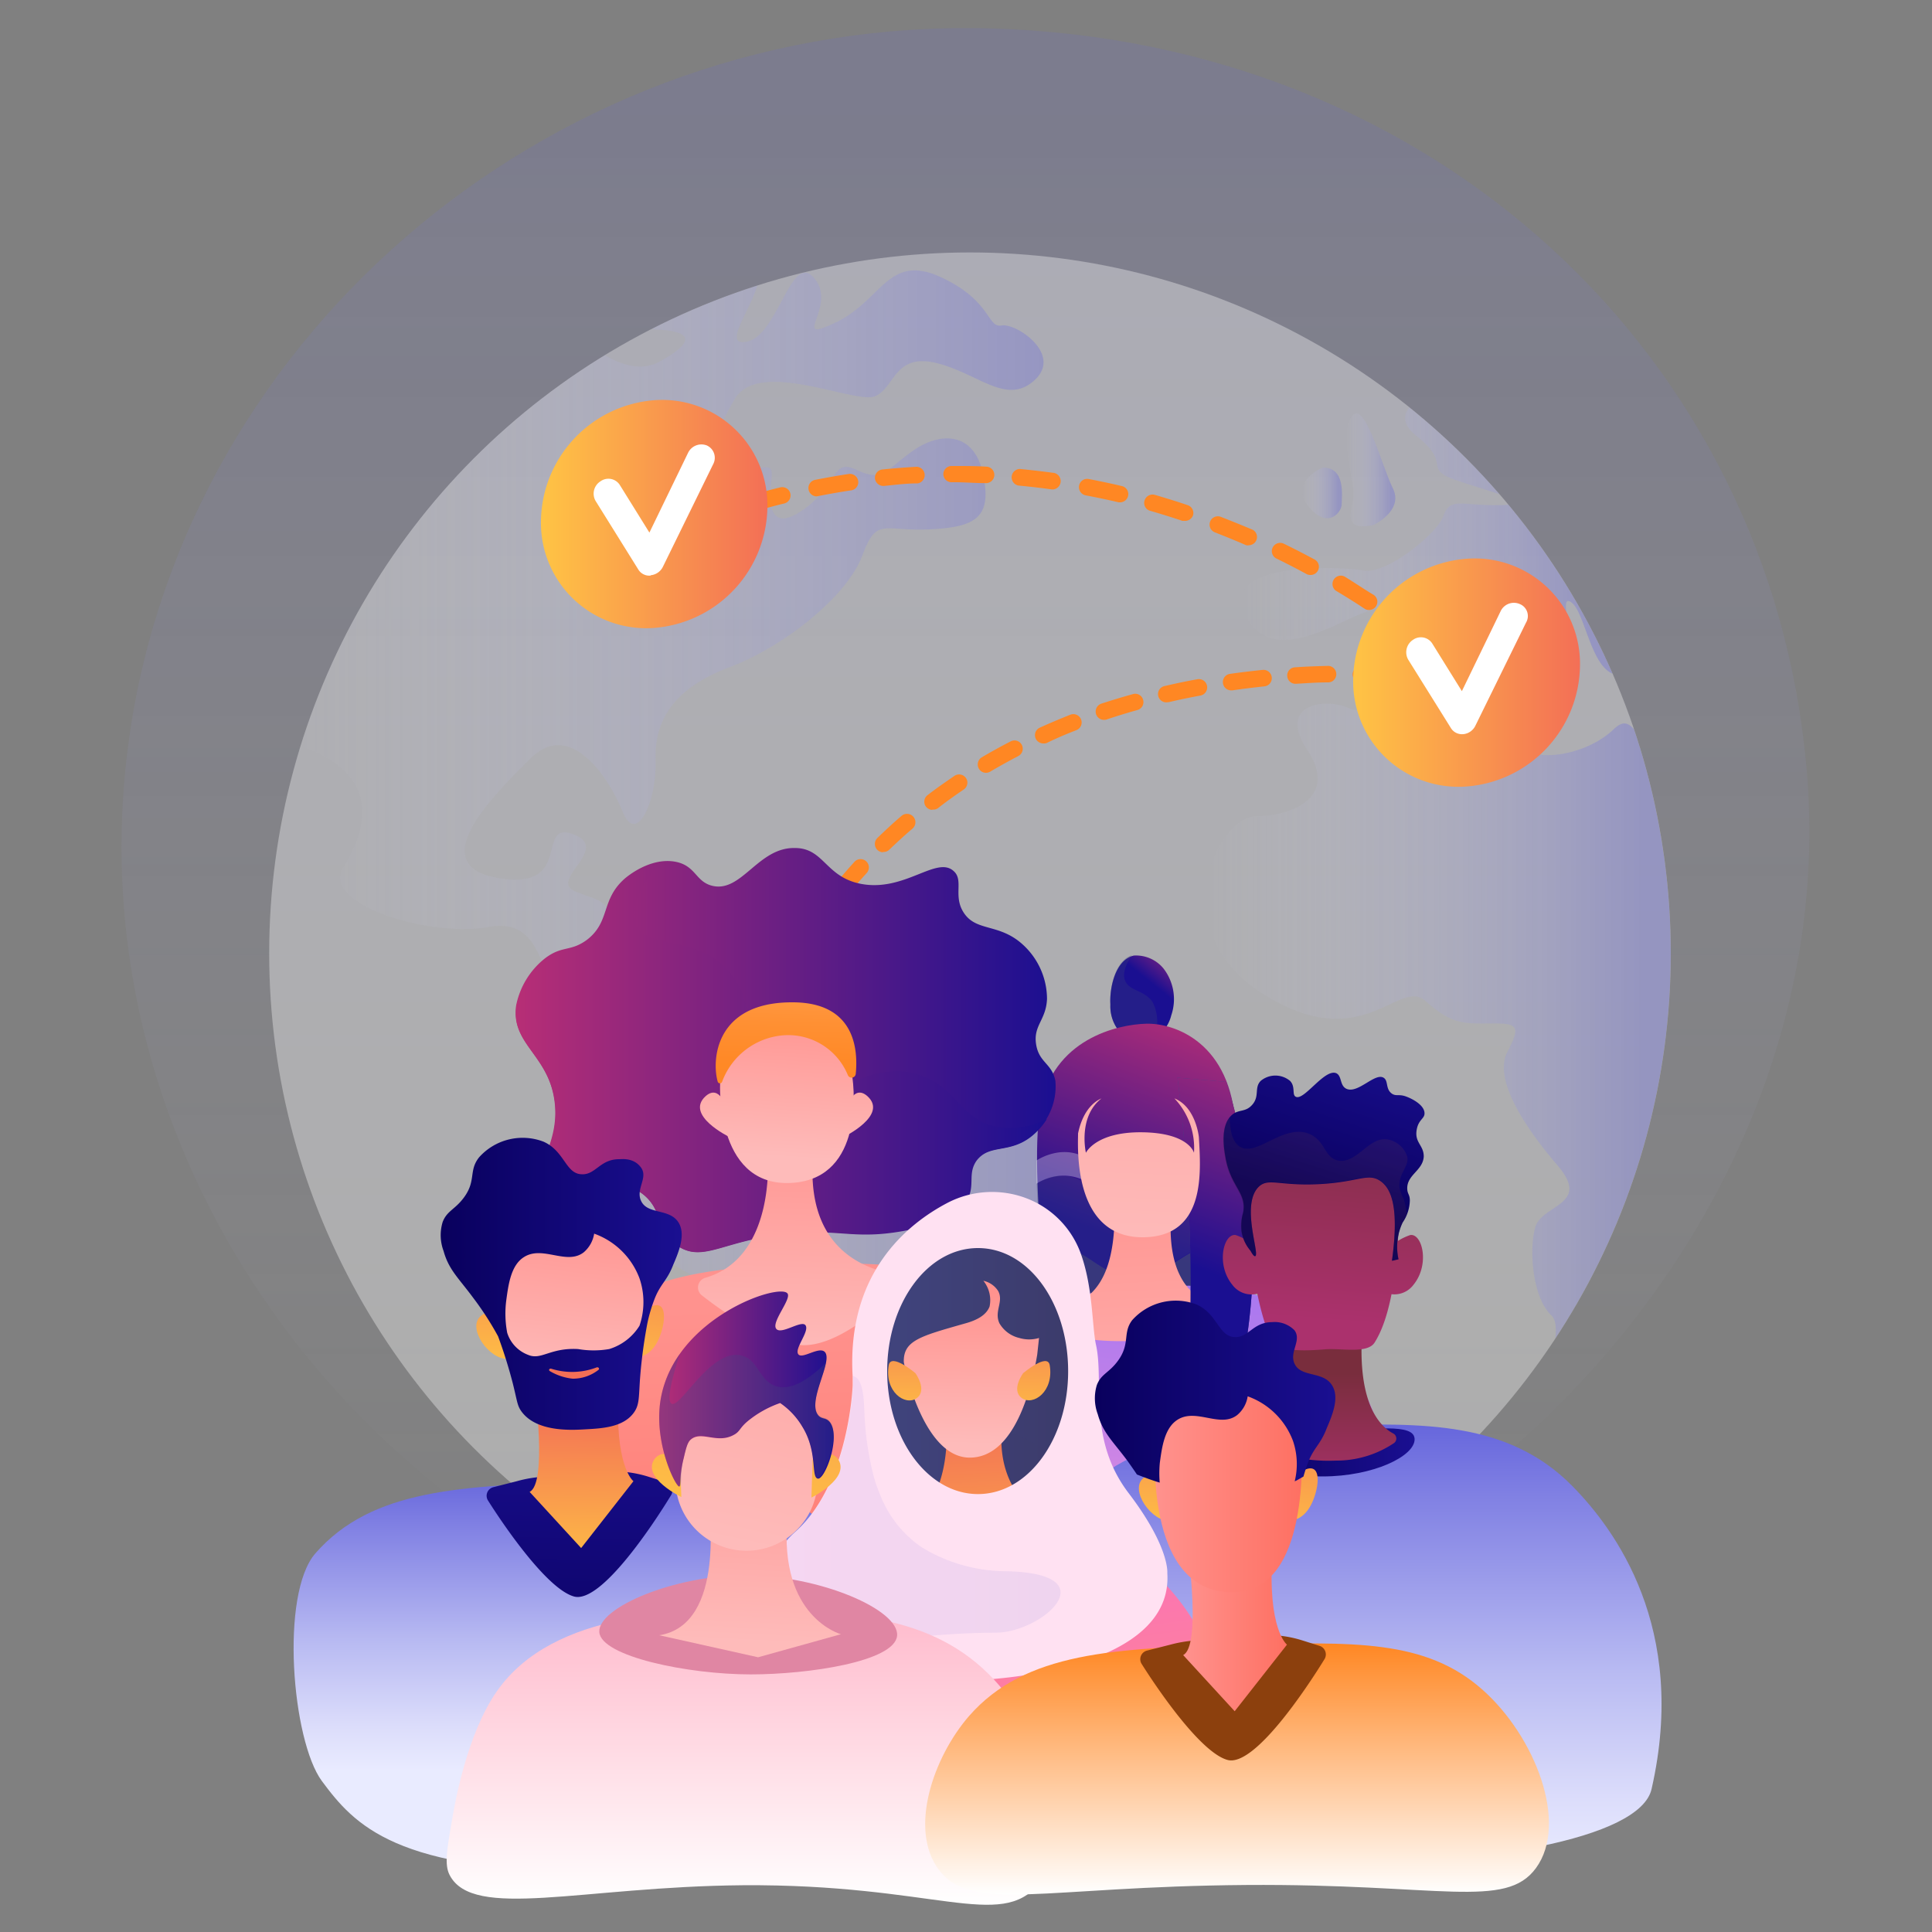<svg xmlns="http://www.w3.org/2000/svg" xmlns:xlink="http://www.w3.org/1999/xlink" viewBox="0 0 150 150"><rect x="0" y="0" width="150" height="150" fill="#808080" stroke="none"/><defs><style>.cls-1,.cls-14,.cls-20{fill:#fff;}.cls-1,.cls-5{opacity:0.35;}.cls-2{isolation:isolate;}.cls-3{opacity:0.15;fill:url(#linear-gradient);}.cls-4{clip-path:url(#clip-path);}.cls-6{fill:url(#linear-gradient-2);}.cls-7{fill:url(#linear-gradient-3);}.cls-8{fill:url(#linear-gradient-4);}.cls-9{fill:url(#linear-gradient-5);}.cls-10{fill:url(#linear-gradient-6);}.cls-11{fill:url(#linear-gradient-7);}.cls-12{fill:#ff8723;}.cls-13{fill:url(#linear-gradient-8);}.cls-15{fill:url(#linear-gradient-9);}.cls-16{fill:url(#linear-gradient-10);}.cls-17,.cls-20,.cls-22,.cls-53{opacity:0.3;}.cls-17,.cls-21,.cls-22,.cls-53,.cls-60{mix-blend-mode:multiply;}.cls-18{fill:url(#linear-gradient-11);}.cls-19{fill:url(#linear-gradient-12);}.cls-20{mix-blend-mode:soft-light;}.cls-21{opacity:0.8;fill:url(#linear-gradient-13);}.cls-22{fill:url(#linear-gradient-14);}.cls-23{fill:url(#linear-gradient-15);}.cls-24{fill:url(#linear-gradient-16);}.cls-25{fill:url(#linear-gradient-17);}.cls-26{fill:url(#linear-gradient-18);}.cls-27{fill:url(#linear-gradient-19);}.cls-28{fill:url(#linear-gradient-20);}.cls-29{fill:url(#linear-gradient-21);}.cls-30{fill:url(#linear-gradient-22);}.cls-31{fill:url(#linear-gradient-23);}.cls-32{fill:url(#linear-gradient-24);}.cls-33{fill:url(#linear-gradient-25);}.cls-34{fill:url(#linear-gradient-26);}.cls-35{fill:url(#linear-gradient-27);}.cls-36{fill:url(#linear-gradient-28);}.cls-37{fill:url(#linear-gradient-29);}.cls-38{fill:url(#linear-gradient-30);}.cls-39{fill:url(#linear-gradient-31);}.cls-40{fill:url(#linear-gradient-32);}.cls-41{fill:url(#linear-gradient-33);}.cls-42{fill:url(#linear-gradient-34);}.cls-43{fill:url(#linear-gradient-35);}.cls-44{fill:url(#linear-gradient-36);}.cls-45{fill:url(#linear-gradient-37);}.cls-46{fill:url(#linear-gradient-38);}.cls-47{fill:url(#linear-gradient-39);}.cls-48{fill:url(#linear-gradient-40);}.cls-49{fill:url(#linear-gradient-41);}.cls-50{fill:url(#linear-gradient-42);}.cls-51{fill:url(#linear-gradient-43);}.cls-52{fill:url(#linear-gradient-44);}.cls-53{fill:url(#linear-gradient-45);}.cls-54{fill:url(#linear-gradient-46);}.cls-55{fill:url(#linear-gradient-47);}.cls-56{fill:url(#linear-gradient-48);}.cls-57{fill:url(#linear-gradient-49);}.cls-58{fill:url(#linear-gradient-50);}.cls-59{fill:#ffe1f2;}.cls-60{opacity:0.1;fill:url(#linear-gradient-51);}.cls-61{fill:url(#linear-gradient-52);}.cls-62{fill:#e086a3;}.cls-63{fill:url(#linear-gradient-53);}.cls-64{fill:url(#linear-gradient-54);}.cls-65{fill:url(#linear-gradient-55);}.cls-66{fill:url(#linear-gradient-56);}.cls-67{fill:url(#linear-gradient-57);}.cls-68{fill:url(#linear-gradient-58);}.cls-69{fill:url(#linear-gradient-59);}.cls-70{fill:url(#linear-gradient-60);}.cls-71{fill:url(#linear-gradient-61);}.cls-72{fill:#8c400d;}.cls-73{fill:url(#linear-gradient-62);}.cls-74{fill:url(#linear-gradient-63);}.cls-75{fill:url(#linear-gradient-64);}</style><linearGradient id="linear-gradient" x1="75" y1="125.26" x2="75" y2="-3.48" gradientUnits="userSpaceOnUse"><stop offset="0" stop-color="#e9ebff" stop-opacity="0"/><stop offset="0.92" stop-color="#6666dc"/></linearGradient><clipPath id="clip-path"><circle class="cls-1" cx="75.31" cy="74.01" r="54.41"/></clipPath><linearGradient id="linear-gradient-2" x1="70.74" y1="128.97" x2="70.75" y2="128.97" xlink:href="#linear-gradient"/><linearGradient id="linear-gradient-3" x1="22.63" y1="74.98" x2="88.49" y2="74.98" xlink:href="#linear-gradient"/><linearGradient id="linear-gradient-4" x1="96.35" y1="42.23" x2="126.02" y2="42.23" xlink:href="#linear-gradient"/><linearGradient id="linear-gradient-5" x1="93.58" y1="79.02" x2="130.42" y2="79.02" xlink:href="#linear-gradient"/><linearGradient id="linear-gradient-6" x1="104.52" y1="36.48" x2="108.33" y2="36.48" xlink:href="#linear-gradient"/><linearGradient id="linear-gradient-7" x1="101.1" y1="38.26" x2="104.17" y2="38.26" xlink:href="#linear-gradient"/><linearGradient id="linear-gradient-8" x1="105.06" y1="52.22" x2="122.67" y2="52.22" gradientUnits="userSpaceOnUse"><stop offset="0" stop-color="#ffc444"/><stop offset="1" stop-color="#f36f56"/></linearGradient><linearGradient id="linear-gradient-9" x1="41.98" y1="39.91" x2="59.58" y2="39.91" xlink:href="#linear-gradient-8"/><linearGradient id="linear-gradient-10" x1="91.87" y1="73.41" x2="89.48" y2="76.4" gradientUnits="userSpaceOnUse"><stop offset="0" stop-color="#b72e76"/><stop offset="1" stop-color="#1a0f91"/></linearGradient><linearGradient id="linear-gradient-11" x1="91.79" y1="73.35" x2="89.41" y2="76.34" gradientUnits="userSpaceOnUse"><stop offset="0" stop-color="#444b8c"/><stop offset="1" stop-color="#3e4177"/></linearGradient><linearGradient id="linear-gradient-12" x1="93.61" y1="78.66" x2="86.99" y2="96.23" xlink:href="#linear-gradient-10"/><linearGradient id="linear-gradient-13" x1="95.61" y1="79.41" x2="88.98" y2="96.98" xlink:href="#linear-gradient-11"/><linearGradient id="linear-gradient-14" x1="93.51" y1="78.89" x2="86.96" y2="96.26" xlink:href="#linear-gradient-11"/><linearGradient id="linear-gradient-15" x1="88.17" y1="122.53" x2="90.84" y2="92" gradientUnits="userSpaceOnUse"><stop offset="0" stop-color="#e38ddd"/><stop offset="0.71" stop-color="#ac79ef"/><stop offset="1" stop-color="#9571f6"/></linearGradient><linearGradient id="linear-gradient-16" x1="89.17" y1="117.12" x2="87.96" y2="90.95" gradientUnits="userSpaceOnUse"><stop offset="0" stop-color="#febbba"/><stop offset="1" stop-color="#ff928e"/></linearGradient><linearGradient id="linear-gradient-17" x1="99.51" y1="80.88" x2="92.89" y2="98.45" xlink:href="#linear-gradient-11"/><linearGradient id="linear-gradient-18" x1="99.51" y1="80.88" x2="92.89" y2="98.45" xlink:href="#linear-gradient-10"/><linearGradient id="linear-gradient-19" x1="88.09" y1="97.33" x2="89.69" y2="58.17" xlink:href="#linear-gradient-16"/><linearGradient id="linear-gradient-20" x1="40.06" y1="81.56" x2="82" y2="81.56" xlink:href="#linear-gradient-10"/><linearGradient id="linear-gradient-21" x1="40.06" y1="82.08" x2="81.25" y2="82.08" xlink:href="#linear-gradient-10"/><linearGradient id="linear-gradient-22" x1="61.19" y1="101.37" x2="62.3" y2="137" gradientUnits="userSpaceOnUse"><stop offset="0" stop-color="#ff928e"/><stop offset="1" stop-color="#fe7062"/></linearGradient><linearGradient id="linear-gradient-23" x1="61.88" y1="105.31" x2="62.48" y2="86.95" xlink:href="#linear-gradient-16"/><linearGradient id="linear-gradient-24" x1="60.77" y1="89.86" x2="61.56" y2="77.81" xlink:href="#linear-gradient-16"/><linearGradient id="linear-gradient-25" x1="66.44" y1="90.23" x2="67.23" y2="78.18" xlink:href="#linear-gradient-16"/><linearGradient id="linear-gradient-26" x1="55.32" y1="89.51" x2="56.11" y2="77.45" xlink:href="#linear-gradient-16"/><linearGradient id="linear-gradient-27" x1="60.96" y1="85.41" x2="61.51" y2="63.24" gradientUnits="userSpaceOnUse"><stop offset="0" stop-color="#ff8723"/><stop offset="0.14" stop-color="#ff8927"/><stop offset="0.27" stop-color="#ff9033"/><stop offset="0.41" stop-color="#ff9b47"/><stop offset="0.54" stop-color="#ffaa63"/><stop offset="0.68" stop-color="#ffbe87"/><stop offset="0.81" stop-color="#ffd6b4"/><stop offset="0.94" stop-color="#fff2e7"/><stop offset="1" stop-color="#fff"/></linearGradient><linearGradient id="linear-gradient-28" x1="104.15" y1="144.84" x2="104.15" y2="110.55" gradientUnits="userSpaceOnUse"><stop offset="0" stop-color="#e9ebff"/><stop offset="0.15" stop-color="#dcddfb"/><stop offset="0.44" stop-color="#b8baf2"/><stop offset="0.84" stop-color="#8080e3"/><stop offset="1" stop-color="#6666dc"/></linearGradient><linearGradient id="linear-gradient-29" x1="95.54" y1="112.76" x2="109.83" y2="112.76" gradientUnits="userSpaceOnUse"><stop offset="0" stop-color="#09005d"/><stop offset="1" stop-color="#1a0f91"/></linearGradient><linearGradient id="linear-gradient-30" x1="102.82" y1="116.34" x2="102.76" y2="106.65" gradientUnits="userSpaceOnUse"><stop offset="0" stop-color="#ab316d"/><stop offset="1" stop-color="#792d3d"/></linearGradient><linearGradient id="linear-gradient-31" x1="102.02" y1="102.47" x2="103.59" y2="83.51" xlink:href="#linear-gradient-30"/><linearGradient id="linear-gradient-32" x1="96.41" y1="102" x2="97.98" y2="83.04" xlink:href="#linear-gradient-30"/><linearGradient id="linear-gradient-33" x1="108.4" y1="103" x2="109.97" y2="84.04" xlink:href="#linear-gradient-30"/><linearGradient id="linear-gradient-34" x1="101.6" y1="93.33" x2="105.78" y2="80.36" xlink:href="#linear-gradient-29"/><linearGradient id="linear-gradient-35" x1="101.6" y1="93.33" x2="105.78" y2="80.36" gradientUnits="userSpaceOnUse"><stop offset="0" stop-color="#311944"/><stop offset="1" stop-color="#6b3976"/></linearGradient><linearGradient id="linear-gradient-36" x1="46.16" y1="162.18" x2="46.16" y2="114.6" gradientUnits="userSpaceOnUse"><stop offset="0.52" stop-color="#e9ebff"/><stop offset="0.59" stop-color="#dcddfb"/><stop offset="0.73" stop-color="#b8baf2"/><stop offset="0.92" stop-color="#8080e3"/><stop offset="1" stop-color="#6666dc"/></linearGradient><linearGradient id="linear-gradient-37" x1="44.66" y1="133.48" x2="45.12" y2="108.68" xlink:href="#linear-gradient-29"/><linearGradient id="linear-gradient-38" x1="45.05" y1="122.76" x2="45.23" y2="108.97" xlink:href="#linear-gradient-8"/><linearGradient id="linear-gradient-39" x1="43.79" y1="107.31" x2="45.28" y2="93.66" xlink:href="#linear-gradient-16"/><linearGradient id="linear-gradient-40" x1="130.42" y1="246.36" x2="131.92" y2="232.71" gradientTransform="translate(-119.28 -123.1) rotate(-6.51)" xlink:href="#linear-gradient-8"/><linearGradient id="linear-gradient-41" x1="50.03" y1="108.01" x2="51.52" y2="94.36" xlink:href="#linear-gradient-8"/><linearGradient id="linear-gradient-42" x1="34.22" y1="99.7" x2="52.92" y2="99.7" xlink:href="#linear-gradient-29"/><linearGradient id="linear-gradient-43" x1="45.94" y1="94.42" x2="44.73" y2="104.88" xlink:href="#linear-gradient-8"/><linearGradient id="linear-gradient-44" x1="67.91" y1="106.34" x2="83.13" y2="106.34" gradientUnits="userSpaceOnUse"><stop offset="0" stop-color="#40447e"/><stop offset="1" stop-color="#3c3b6b"/></linearGradient><linearGradient id="linear-gradient-45" x1="68.57" y1="111.89" x2="81.44" y2="111.89" xlink:href="#linear-gradient-44"/><linearGradient id="linear-gradient-46" x1="77.55" y1="145.44" x2="74.05" y2="120.04" gradientUnits="userSpaceOnUse"><stop offset="0" stop-color="#ff9085"/><stop offset="1" stop-color="#fb6fbb"/></linearGradient><linearGradient id="linear-gradient-47" x1="76.13" y1="127.54" x2="75.32" y2="110.02" xlink:href="#linear-gradient-8"/><linearGradient id="linear-gradient-48" x1="75.23" y1="112.13" x2="75.54" y2="100.27" xlink:href="#linear-gradient-16"/><linearGradient id="linear-gradient-49" x1="70.15" y1="110.89" x2="70.43" y2="100.07" xlink:href="#linear-gradient-8"/><linearGradient id="linear-gradient-50" x1="80.16" y1="111.16" x2="80.44" y2="100.33" xlink:href="#linear-gradient-8"/><linearGradient id="linear-gradient-51" x1="59.87" y1="118.28" x2="82.33" y2="118.28" gradientUnits="userSpaceOnUse"><stop offset="0" stop-color="#aa80f9"/><stop offset="1" stop-color="#6165d7"/></linearGradient><linearGradient id="linear-gradient-52" x1="58.34" y1="125.07" x2="58.34" y2="147.82" gradientUnits="userSpaceOnUse"><stop offset="0" stop-color="#ffbacc"/><stop offset="1" stop-color="#fff"/></linearGradient><linearGradient id="linear-gradient-53" x1="58.2" y1="127.5" x2="59.13" y2="109.15" xlink:href="#linear-gradient-16"/><linearGradient id="linear-gradient-54" x1="56.8" y1="119.74" x2="64.12" y2="85.07" xlink:href="#linear-gradient-16"/><linearGradient id="linear-gradient-55" x1="62.63" y1="120.97" x2="69.94" y2="86.3" xlink:href="#linear-gradient-8"/><linearGradient id="linear-gradient-56" x1="51.05" y1="118.52" x2="58.36" y2="83.85" xlink:href="#linear-gradient-8"/><linearGradient id="linear-gradient-57" x1="51.18" y1="107.84" x2="64.73" y2="107.84" xlink:href="#linear-gradient-10"/><linearGradient id="linear-gradient-58" x1="51.18" y1="110.27" x2="64.73" y2="110.27" xlink:href="#linear-gradient-11"/><linearGradient id="linear-gradient-59" x1="180.1" y1="264.69" x2="181.6" y2="251.04" gradientTransform="translate(-119.28 -123.1) rotate(-6.51)" xlink:href="#linear-gradient-8"/><linearGradient id="linear-gradient-60" x1="100.77" y1="120.68" x2="102.27" y2="107.03" xlink:href="#linear-gradient-8"/><linearGradient id="linear-gradient-61" x1="96.05" y1="127.6" x2="96.05" y2="147.09" gradientUnits="userSpaceOnUse"><stop offset="0" stop-color="#ff8723"/><stop offset="1" stop-color="#fff"/></linearGradient><linearGradient id="linear-gradient-62" x1="91.86" y1="126.69" x2="99.92" y2="126.69" xlink:href="#linear-gradient-22"/><linearGradient id="linear-gradient-63" x1="89.65" y1="115.58" x2="101.1" y2="115.58" xlink:href="#linear-gradient-22"/><linearGradient id="linear-gradient-64" x1="84.96" y1="108.07" x2="103.67" y2="108.07" xlink:href="#linear-gradient-29"/></defs><g class="cls-2"><g id="Layer_1" data-name="Layer 1"><path class="cls-3" d="M77,2.21c-33.55-1-62.61,23.35-67,55.29-4.8,34.92,21.62,66.34,54.13,71.37,40.43,6.26,79.65-29.95,76.13-69.24C137.43,27.6,111.36,3.22,77,2.21Z"/><circle class="cls-1" cx="75.31" cy="74.01" r="54.41"/><g class="cls-4"><g class="cls-5"><polygon class="cls-6" points="70.74 128.97 70.74 128.97 70.75 128.97 70.74 128.97 70.74 128.97"/><path class="cls-7" d="M87.31,92.63c-1.18,1.67-4.84,3.81-2.35,8s-.18,5-1.87,4.59-7-.61-6.11,1.79,2.4,3.31.46,4.24-2.75,3.34-4.74,6.66-6.64.45-5.26,3.79,2.46,3,2.33,5.34a2.91,2.91,0,0,0,1,1.92c-.74-.06-1.48-.13-2.21-.22l-.78-.1-.68-.1-.59-.09-.08,0c-.47-.08-.72-.17-1.34-.26h0c-.42-.39-.16-.82-.09-1.28.61-4.3-5.31-7.25-6.31-10.26s0-4.79-.23-7.28.58-5.78-.85-7.87-7.19-2.78-8.29-7S50.75,84,51.75,82.94s-4.77-6-7.51-6.1-1.65-5.71-6.3-4.87-13-1.78-11.31-4.58c1.43-2.31,3.82-7.39-4-9.66.25-.81.56-1.6.77-2.4h0c.62-1.32,1-2.61,1.61-3.88.23-.51.48-1,.72-1.52a56.17,56.17,0,0,1,4.68-7.84l.49-.67c.65-.88,1.33-1.75,2-2.6q1.59-1.91,3.33-3.66a55.87,55.87,0,0,1,10.1-8c1.55,1.09,3.32,1.76,4.85.93C55,26,52.5,25.66,51,25.59a2,2,0,0,1-1.1-.42,54.57,54.57,0,0,1,9.07-3.74c-.23,2.11-3.11,5.51-1,5.1,2.46-.47,3.46-7.12,5.27-4.91s-2,5.13,1.6,3.44,4.1-5.39,8.12-3.58,3.67,4,4.8,3.79,4.76,2.23,2.57,4.24S76,29,72.71,28.19s-3.24,1.95-4.78,2.58-9.07-3-10.91.25-2.66,5.52.11,5.44,2.94-.79,2.72,1.25.29,3.58,2.79,1.66,1.94-3.8,3.89-2.88,2.19.08,4.26-1.43,4.81-1.66,5.53,1.72-.51,4.15-4.16,4.32-4.07-1-5.23,2.08-6,7-10.24,8.6-5.89,4-5.79,7.24-1.5,6.65-2.56,4-4.06-7.18-7.11-4.17-8.39,8.35-2.51,9.33,2.81-4.51,5.78-3.41-1.88,3.53.11,4.41,2.81.47,2.8,3.17.65,5.33,3.06,4.18,5.5-6.44,9-3.3S62.7,75.94,64.53,75s3,1.83,3.74,3.08,3.68,0,6.06,3.69,3.32,4.37,6,3,3.82-.34,4.53,1.54,2.38,0,3.18,2.52S88.49,91,87.31,92.63Z"/><path class="cls-8" d="M96.61,47.65c-1.93-4.13,7.61-3.67,9.29-3.35s5.67-2.82,6.18-4.27,1.37-.76,4.38-.81.35-.71-3-1.8-.48-1.2-3.53-3.61c-1.31-1.06-.9-2,0-2.62A55.23,55.23,0,0,1,126,52.45a1,1,0,0,0-.29-.05c-2.11,0-2.57-4.68-3.66-5.59s0,2.57.29,4-.58.23-1.63,1.54-3,1.34-3.14-.63-1.56-3.89-4.36-4.79-5.24-.16-7.53.72S98.55,51.74,96.61,47.65Z"/><path class="cls-9" d="M120.54,105.54c.19-1.41.5-2.88-.09-3.41-1.44-1.34-1.76-5-1.26-6.82s4.38-1.74,1.75-4.81-5-6.73-3.91-8.82.77-2.23-1.3-2.22-3,.1-5.06-1.75-4.93,4.42-12.72-.62-3.36-13.7-.44-13.72,6.38-1.53,4-5.12,1.35-4.1,3.18-3.28,5.1-1.37,8.42-2.35,3.18,4.45,5,5.53,5.34.23,7.15-1.51c1.3-1.24,1.58.21,2.85,1.58a55.14,55.14,0,0,1-7.56,47.32Z"/><path class="cls-10" d="M106.59,40.78s2.43-1.1,1.55-2.87-2.25-7.18-3.26-5.48.48,5,.15,6.48S104.69,41.11,106.59,40.78Z"/><path class="cls-11" d="M104.17,39.12c0-.57.32-2.88-1.5-2.81,0,0-2.63,1.1-1.09,3S104.21,39.69,104.17,39.12Z"/></g></g><path class="cls-12" d="M109.46,49.68a.61.61,0,0,1-.42-.16s-.34-.29-1-.77a.64.64,0,0,1-.13-.9.65.65,0,0,1,.9-.13c.67.51,1,.81,1,.82a.65.65,0,0,1-.41,1.14Z"/><path class="cls-12" d="M106.28,47.36a.58.58,0,0,1-.35-.11c-.71-.47-1.46-.94-2.22-1.39a.65.65,0,0,1,.66-1.11c.78.47,1.54,1,2.27,1.43a.64.64,0,0,1-.36,1.18Zm-4.54-2.72a.63.63,0,0,1-.3-.07c-.77-.42-1.55-.82-2.33-1.2a.64.64,0,0,1-.3-.86.65.65,0,0,1,.86-.3c.8.39,1.6.8,2.38,1.22a.64.64,0,0,1-.31,1.21ZM97,42.33a.56.56,0,0,1-.25,0c-.8-.35-1.62-.68-2.43-1a.64.64,0,1,1,.47-1.2c.82.32,1.66.66,2.47,1A.64.64,0,0,1,97,42.33ZM92,40.44l-.2,0c-.83-.28-1.67-.54-2.5-.78a.63.63,0,0,1-.44-.79.65.65,0,0,1,.8-.45c.85.25,1.7.51,2.55.8a.64.64,0,0,1,.41.81A.65.65,0,0,1,92,40.44ZM58.21,39.8A.64.64,0,0,1,58,38.54c.85-.25,1.72-.49,2.58-.7a.64.64,0,1,1,.31,1.25c-.84.2-1.69.44-2.52.68A.63.63,0,0,1,58.21,39.8ZM87,39l-.15,0c-.85-.2-1.71-.38-2.56-.54a.65.65,0,0,1-.51-.76.64.64,0,0,1,.75-.51c.87.17,1.75.35,2.62.56A.64.64,0,0,1,87,39Zm-23.62-.46a.65.65,0,0,1-.12-1.28c.87-.17,1.76-.33,2.63-.46a.65.65,0,0,1,.74.54.64.64,0,0,1-.54.73c-.86.13-1.73.28-2.58.45ZM81.76,38h-.09c-.86-.12-1.73-.22-2.59-.3a.65.65,0,0,1,.12-1.29c.88.09,1.77.19,2.65.31A.65.65,0,0,1,81.76,38Zm-13.19-.27a.66.66,0,0,1-.64-.58.65.65,0,0,1,.58-.7c.88-.09,1.78-.16,2.67-.21a.65.65,0,0,1,.07,1.29c-.87,0-1.75.11-2.61.2Zm7.93-.22h0c-.8,0-1.6-.07-2.4-.07h-.22a.63.63,0,0,1-.64-.63.64.64,0,0,1,.64-.63h.22c.82,0,1.64,0,2.46.05a.64.64,0,0,1,0,1.28Z"/><path class="cls-12" d="M54.48,41.05a.65.65,0,0,1-.22-1.25l1.23-.44a.64.64,0,0,1,.82.4.66.66,0,0,1-.4.82c-.4.13-.8.28-1.2.43A.93.93,0,0,1,54.48,41.05Z"/><path class="cls-12" d="M112,53.43h-.1s-.45-.07-1.24-.16a.64.64,0,0,1-.58-.7.66.66,0,0,1,.71-.58c.83.09,1.29.17,1.31.17a.64.64,0,0,1-.1,1.28Z"/><path class="cls-12" d="M59.7,78.37a.72.72,0,0,1-.29-.06.65.65,0,0,1-.29-.87c.38-.76.78-1.52,1.2-2.26a.63.63,0,0,1,.87-.24.64.64,0,0,1,.25.87c-.4.72-.8,1.46-1.17,2.21A.64.64,0,0,1,59.7,78.37ZM62.17,74a.59.59,0,0,1-.34-.1.65.65,0,0,1-.2-.89c.46-.72.94-1.43,1.43-2.12a.65.65,0,0,1,.9-.15.64.64,0,0,1,.15.9c-.48.67-1,1.36-1.39,2.06A.64.64,0,0,1,62.17,74Zm3-4.1a.64.64,0,0,1-.41-.14.65.65,0,0,1-.09-.91c.54-.66,1.1-1.31,1.67-1.94a.64.64,0,0,1,.95.87c-.55.61-1.1,1.24-1.62,1.88A.63.63,0,0,1,65.12,69.87Zm3.41-3.73a.66.66,0,0,1-.47-.19.65.65,0,0,1,0-.91c.61-.59,1.24-1.18,1.89-1.73a.65.65,0,1,1,.84,1c-.63.53-1.24,1.1-1.84,1.67A.62.62,0,0,1,68.53,66.14Zm3.83-3.29a.67.67,0,0,1-.52-.25.64.64,0,0,1,.13-.9c.67-.52,1.37-1,2.08-1.49a.65.65,0,0,1,.9.17.64.64,0,0,1-.18.89c-.69.47-1.37.95-2,1.45A.65.65,0,0,1,72.36,62.85ZM76.55,60a.63.63,0,0,1-.55-.32.65.65,0,0,1,.22-.88c.73-.43,1.49-.85,2.25-1.24a.64.64,0,1,1,.59,1.14c-.74.39-1.47.79-2.18,1.21A.66.66,0,0,1,76.55,60ZM81,57.72a.65.65,0,0,1-.59-.38.64.64,0,0,1,.33-.85c.77-.35,1.56-.68,2.36-1a.64.64,0,0,1,.47,1.2c-.78.3-1.56.63-2.31,1A.58.58,0,0,1,81,57.72Zm4.71-1.83a.64.64,0,0,1-.61-.44.65.65,0,0,1,.41-.82c.8-.26,1.62-.51,2.45-.74a.63.63,0,0,1,.79.44.64.64,0,0,1-.45.8c-.8.22-1.6.47-2.38.73A.76.76,0,0,1,85.75,55.89Zm4.87-1.36a.64.64,0,0,1-.14-1.27c.82-.19,1.66-.37,2.5-.52A.64.64,0,1,1,93.22,54c-.82.15-1.65.32-2.45.51Zm5-.93a.64.64,0,0,1-.63-.55.64.64,0,0,1,.54-.73c.84-.12,1.69-.22,2.54-.31a.65.65,0,0,1,.71.58.64.64,0,0,1-.58.7c-.83.09-1.67.19-2.48.31Zm5-.51a.64.64,0,0,1-.64-.6.63.63,0,0,1,.6-.68c.85-.06,1.7-.09,2.55-.11a.64.64,0,0,1,.66.63.63.63,0,0,1-.63.65c-.83,0-1.67.06-2.5.11Zm7.58,0h0c-.82,0-1.66-.07-2.5-.09a.64.64,0,0,1-.64-.65.65.65,0,0,1,.66-.63c.86,0,1.72,0,2.55.09a.64.64,0,0,1,.61.68A.65.65,0,0,1,108.21,53.07Z"/><path class="cls-12" d="M58.13,81.86a.49.49,0,0,1-.24,0,.65.65,0,0,1-.36-.84q.24-.6.51-1.2a.64.64,0,0,1,1.18.52c-.17.38-.34.78-.5,1.17A.64.64,0,0,1,58.13,81.86Z"/><path class="cls-13" d="M122.67,51.66a9.53,9.53,0,0,1-8.78,9.4,8.17,8.17,0,0,1-8.83-8.28,9.53,9.53,0,0,1,8.83-9.4A8.17,8.17,0,0,1,122.67,51.66Z"/><path class="cls-14" d="M113.58,57a1,1,0,0,1-.93-.47l-3.32-5.32a1.15,1.15,0,0,1,.37-1.53,1.05,1.05,0,0,1,1.5.28l2.3,3.7,3-6.19A1.14,1.14,0,0,1,118,46.9a1,1,0,0,1,.48,1.44l-3.93,8a1.17,1.17,0,0,1-.93.66Z"/><path class="cls-15" d="M59.58,39.35a9.53,9.53,0,0,1-8.77,9.4A8.17,8.17,0,0,1,42,40.47a9.53,9.53,0,0,1,8.83-9.4A8.17,8.17,0,0,1,59.58,39.35Z"/><path class="cls-14" d="M50.5,44.69a1,1,0,0,1-.94-.47l-3.32-5.33a1.13,1.13,0,0,1,.38-1.52,1.05,1.05,0,0,1,1.5.28l2.3,3.7,3-6.19a1.15,1.15,0,0,1,1.47-.57A1.05,1.05,0,0,1,55.39,36l-3.92,8a1.18,1.18,0,0,1-.94.66Z"/><path class="cls-16" d="M87.42,80.58A3.07,3.07,0,0,1,86.21,78c-.08-1.33.4-3.49,1.82-3.81a2.75,2.75,0,0,1,2.3,1,3.88,3.88,0,0,1,.61,3.63,2.9,2.9,0,0,1-1.46,1.88A2.49,2.49,0,0,1,87.42,80.58Z"/><g class="cls-17"><path class="cls-18" d="M89.48,77.79c-.64-.93-1.78-.83-2.12-1.63-.17-.4-.13-1,.51-2-1.29.44-1.73,2.49-1.66,3.77a3.07,3.07,0,0,0,1.21,2.61,2.49,2.49,0,0,0,2.06.06l.13-.06A3.32,3.32,0,0,0,89.48,77.79Z"/></g><path class="cls-19" d="M82,107.35s-2.19-15.69-1.25-21.2,6.06-6.62,8.26-6.67,6.59,1.48,6.92,8-3,20.25-3,20.25Z"/><path class="cls-20" d="M88.32,93.43c3.43.32,4.72-2.73,7.87-2.42a4.75,4.75,0,0,1,1,.21c.05-.62.09-1.22.11-1.79a4.84,4.84,0,0,0-1.13-.25c-3.15-.3-4.44,2.74-7.87,2.42-2.79-.26-3.69-2.45-6.15-2.12a4.4,4.4,0,0,0-1.68.62c0,.57,0,1.18,0,1.8a4.23,4.23,0,0,1,1.64-.59C84.63,91,85.53,93.17,88.32,93.43Z"/><path class="cls-21" d="M87.66,99.12C85.1,98.86,84.28,96.67,82,97a3.46,3.46,0,0,0-1.16.39c.44,5.2,1.1,10,1.1,10l10.93.38s1.31-5.38,2.2-11a1.81,1.81,0,0,0-.23,0C92,96.39,90.81,99.44,87.66,99.12Z"/><path class="cls-22" d="M94.87,91c-2.89-.31-4.06,2.74-7.21,2.42C85.1,93.17,84.28,91,82,91.31a3.76,3.76,0,0,0-1.51.59c.06,1.76.19,3.65.35,5.49A3.46,3.46,0,0,1,82,97c2.25-.33,3.07,1.86,5.63,2.12,3.15.32,4.32-2.73,7.21-2.42C95,96.7,95.15,91,94.87,91Z"/><path class="cls-23" d="M71.13,118.62c-2.37-2.82-.32-8.75,2.2-12.12,4.21-5.63,11.29-6.19,14.94-6.48,3.91-.31,9.23-.73,13.59,2.83,5.14,4.18,7.33,12.54,4.46,15.77-2.33,2.62-6.22-.15-17.26-.12S73.46,121.39,71.13,118.62Z"/><path class="cls-24" d="M81.24,101.93c2-.63,5.33-.64,5.3-7.9,0,0,4.2-.06,4.36,0s-1.12,7.2,4.76,7.45c.4,0,.5.58.18.82a11.16,11.16,0,0,1-7,1.84c-2.25-.08-4.8.29-7.61-1.34C80.84,102.58,80.81,102.06,81.24,101.93Z"/><path class="cls-25" d="M92.26,116.69c-1.16-.24.91-10.09-.11-25.45-.22-3.18-.51-5.81-.73-7.57l3.79.33a44.12,44.12,0,0,1,1,23.06C95.16,111.73,93.12,116.87,92.26,116.69Z"/><path class="cls-26" d="M92.26,116.69c-1.16-.24.91-10.09-.11-25.45-.22-3.18-.51-5.81-.73-7.57l3.79.33a44.12,44.12,0,0,1,1,23.06C95.16,111.73,93.12,116.87,92.26,116.69Z"/><path class="cls-27" d="M83.7,88c0,1-.44,8.06,5,8.06,5,0,4.52-5.18,4.38-7.78,0,0-.23-2.34-1.9-3a5.57,5.57,0,0,1,1.52,4.22s-.38-1.54-4-1.59-4.39,1.59-4.39,1.59-.64-2.78,1.21-4.22C85.48,85.31,84.17,85.72,83.7,88Z"/><path class="cls-28" d="M61.19,95.75c-5,.51-6.56,2.28-8.53,1-1.8-1.12-1.06-2.94-3-4.23-2.68-1.81-5.92.53-7.18-1-1-1.2.93-2.71.59-5.87-.4-3.76-3.42-4.56-3-7.57a6.22,6.22,0,0,1,2.2-3.64c1.37-1.07,2-.51,3.31-1.48,1.83-1.42,1.05-3.1,2.93-4.75.14-.12,2-1.71,4-1.29,1.52.33,1.5,1.53,2.78,1.85,2.29.57,3.57-3,6.43-2.93,2.26,0,2.35,2.24,5.11,2.78,3.39.66,5.87-2.19,7.2-1,.85.73-.11,2,.87,3.35s2.7.74,4.48,2.34a5.73,5.73,0,0,1,1.91,4.23c-.06,1.65-1.07,2.06-.85,3.52s1.24,1.49,1.5,2.86A4.85,4.85,0,0,1,80,88.24c-1.73,1.35-3.28.54-4.25,1.88-.71,1-.08,1.78-.69,3S73.2,94.9,70.7,95.42C66.35,96.32,65.32,95.32,61.19,95.75Z"/><path class="cls-29" d="M77.36,87.48c-2.88-.58-3.15-3.25-6.18-4.09-5.21-1.45-9.57,5-12.17,3.39s.91-7.74-2.5-11.47c-2.51-2.75-6.34-1.55-7.18-3.59-.38-.93-.09-2.38,2-4.79a5.9,5.9,0,0,0-2.79,1.32c-1.88,1.65-1.1,3.33-2.93,4.75-1.27,1-1.94.41-3.31,1.48a6.22,6.22,0,0,0-2.2,3.64c-.44,3,2.58,3.81,3,7.57.34,3.16-1.58,4.67-.59,5.87,1.26,1.53,4.5-.81,7.18,1,1.92,1.29,1.18,3.11,3,4.23,2,1.24,3.55-.53,8.53-1,4.13-.43,5.16.57,9.51-.33,2.5-.52,3.8-1.19,4.39-2.33s0-2,.69-3c1-1.34,2.52-.53,4.25-1.88a5.4,5.4,0,0,0,1.22-1.37A6.27,6.27,0,0,1,77.36,87.48Z"/><path class="cls-30" d="M42.6,114.19c1.69,2.65,9.76,13.69,21.22,13.55S78.5,116.47,80.3,113.87c.83-1.2.51-2.59-.09-5.25-.4-1.81-1.2-5.35-4.16-7.78-3.62-3-8.68-2.82-13.78-2.65-5.33.17-12.68.41-16.77,5a14.05,14.05,0,0,0-3.18,8.12C42.23,112.82,42.19,113.56,42.6,114.19Z"/><path class="cls-31" d="M59.6,89.75s.68,7.88-4.85,9.46a.78.78,0,0,0-.26,1.36c1.75,1.37,4.91,3.56,7.54,3.85s6-2.54,7.67-4.21a.79.79,0,0,0-.42-1.33c-2.37-.42-6.6-2.11-6.17-8.83Z"/><path class="cls-32" d="M55.91,84.08s-.4,7.86,5.27,7.77,5.26-6.8,4.95-8.53c0,0,0-4.57-3.73-4.18S56.07,80.72,55.91,84.08Z"/><path class="cls-33" d="M65.69,86.11s.54-2,1.66-1c1.63,1.48-1.84,3.16-1.84,3.16Z"/><path class="cls-34" d="M56.44,86.11s-.54-2-1.66-1c-1.63,1.48,1.84,3.16,1.84,3.16Z"/><path class="cls-35" d="M55.73,84a.18.18,0,0,0,.33,0,5.53,5.53,0,0,1,4.77-3.62,5,5,0,0,1,5,3.1.32.32,0,0,0,.61-.11c.19-1.9-.07-5.55-4.91-5.55C55.43,77.8,55.26,82.44,55.73,84Z"/><path class="cls-36" d="M80,128c-1.84-3,.76-8.06,2.4-10.34,4.78-6.62,13.57-6.84,20.78-7s13.9-.36,18.9,4.72c3.27,3.32,9,11,6.15,23.51-.87,3.91-13.26,6-27.17,6C85.72,144.78,82.28,131.8,80,128Z"/><path class="cls-37" d="M109.83,111.75c0,1.31-3.2,2.88-7.15,2.88s-7.14-1.57-7.14-2.88,3.2-.72,7.14-.72S109.83,110.44,109.83,111.75Z"/><path class="cls-38" d="M100.05,102.61c-1.08,0,1.43,7.63-2.52,8.68a.43.43,0,0,0-.1.8,13,13,0,0,0,6.3,1.31,8,8,0,0,0,4.47-1.34.44.44,0,0,0,0-.75c-1.22-.63-2.91-2.62-2.4-8.5Z"/><path class="cls-39" d="M96.75,93.46c0,.1.35,7.06,1.94,10.54.46,1,2.73.88,4.19.76,1.28-.1,3.28.36,3.84-.52,2.26-3.54,1.88-12.3,1.88-12.3s-1.16-2.91-5.92-2.83A6.23,6.23,0,0,0,96.75,93.46Z"/><path class="cls-40" d="M97.87,97.2a4.38,4.38,0,0,0-1.93-1.31c-.94-.15-1.55,2.27-.27,3.85a1.85,1.85,0,0,0,2.75.27Z"/><path class="cls-41" d="M107.55,97.2a4.37,4.37,0,0,1,1.94-1.31c.93-.15,1.54,2.27.26,3.85A1.85,1.85,0,0,1,107,100Z"/><path class="cls-42" d="M97.09,97.11c.12.23.27.45.36.42.4-.1-1.14-4,.28-5.39.74-.71,1.57-.06,4.6-.2s3.82-.86,4.74-.31,1.59,2,1,6.26l.51-.12a4.42,4.42,0,0,1,.32-2.85,3.19,3.19,0,0,0,.56-1.7c0-.47-.17-.49-.2-.88-.07-1.13,1.22-1.44,1.28-2.55,0-.87-.69-1.06-.56-2s.7-.91.61-1.46-.88-1-1.43-1.2-.75,0-1.08-.21c-.53-.36-.27-1-.65-1.24-.68-.43-2,1.27-2.9.85-.53-.26-.33-1-.79-1.21-.91-.36-2.5,2.17-3.14,1.83-.31-.16,0-.77-.44-1.23a1.78,1.78,0,0,0-2.28,0c-.51.52-.08,1.15-.62,1.81s-1.06.36-1.61.83c-.94.82-.62,2.66-.5,3.32.4,2.26,1.66,2.72,1.37,4.26a3.65,3.65,0,0,0-.12,1.48A3,3,0,0,0,97.09,97.11Z"/><g class="cls-17"><path class="cls-43" d="M108.66,92.23c-.12-1.11.75-1.63.6-2.42a1.94,1.94,0,0,0-1.51-1.34c-1.45-.26-2.38,1.87-3.82,1.64-1.11-.18-1-1.52-2.24-2.06-2-.86-4.07,1.75-5.39,1-.4-.22-.8-.78-.83-2.29-.76.87-.46,2.55-.35,3.17.4,2.26,1.66,2.72,1.37,4.26a3.65,3.65,0,0,0-.12,1.48,3,3,0,0,0,.72,1.41c.12.23.27.45.36.42.4-.1-1.14-4,.28-5.39.74-.71,1.57-.06,4.6-.2s3.82-.86,4.74-.31,1.59,2,1,6.26l.51-.12a4.42,4.42,0,0,1,.32-2.85c.08-.17.2-.36.31-.58a5.67,5.67,0,0,0-.22-1.2A3.79,3.79,0,0,1,108.66,92.23Z"/></g><path class="cls-44" d="M46.51,145.28c-15.81.12-19-3.61-21.52-7-2.32-3.15-3.26-14.49-.51-17.67,4.36-5,11.36-5.27,20.94-5.54,9-.25,14.55-.4,18.93,3.48,4.09,3.62,6.71,10.37,4.16,13.86C66.14,135.6,61.6,145.16,46.51,145.28Z"/><path class="cls-45" d="M40.13,115l-1.85.47a.69.69,0,0,0-.41,1c1.26,2,4.6,6.89,6.69,7.48s6.2-5.66,7.54-7.86a.68.68,0,0,0-.37-1l-1.36-.43a8.91,8.91,0,0,0-3.44-.39l-5.06.41A9.3,9.3,0,0,0,40.13,115Z"/><path class="cls-46" d="M41.51,107.83s1,7.32-.39,8l4,4.36L49.18,115s-1.53-1.15-1.13-7.21Z"/><path class="cls-47" d="M39.14,97.35c-.14.2-2,9.42,4.48,10.39s6.8-5.86,6.71-8.75-3.06-3.94-4.76-4.14S39.66,96.66,39.14,97.35Z"/><path class="cls-48" d="M38.77,102.74s-.33-1.51-1.44-.57.66,3.43,2.12,3.33Z"/><path class="cls-49" d="M50.13,101.69a30.22,30.22,0,0,0-.72,3.66s.94.11,1.62-1.16S52,100.4,50.13,101.69Z"/><path class="cls-50" d="M52.69,94.93c-.69-1.14-2.42-.6-2.92-1.7-.43-.92.57-1.79,0-2.58S48.26,90,48.07,90c-1.48,0-1.82,1.2-2.87,1.17-1.29,0-1.34-1.79-3-2.53a4.53,4.53,0,0,0-5,1.21C36.36,90.9,37,91.67,36,93c-.69.92-1.29,1-1.63,1.87a3.5,3.5,0,0,0,.07,2.26c.4,1.45,1.15,2.08,2.29,3.62a23.77,23.77,0,0,1,1.94,3,37.89,37.89,0,0,1,1.14,3.64c.36,1.44.34,1.73.68,2.2,1.17,1.6,3.86,1.45,5,1.38,1.3-.07,2.91-.17,3.72-1.29.44-.61.38-1.16.48-2.62a38.54,38.54,0,0,1,.57-4.31,11.92,11.92,0,0,1,.53-1.82c.47-1.26,1-1.46,1.49-2.76C52.7,97.2,53.25,95.85,52.69,94.93Zm-5.39,9.81a7.09,7.09,0,0,1-2.42,0c-2.17-.12-2.85.89-3.88.45a2.69,2.69,0,0,1-1.62-1.71,8,8,0,0,1-.07-2.55c.17-1.25.37-2.7,1.37-3.33,1.45-.93,3.31.66,4.64-.37a2.39,2.39,0,0,0,.81-1.45,5.86,5.86,0,0,1,3.52,3.47,5.68,5.68,0,0,1,0,3.68A4.21,4.21,0,0,1,47.3,104.74Z"/><path class="cls-51" d="M42.81,106.27a5.35,5.35,0,0,0,3.5-.1c.15-.06.27.1.15.19a3.21,3.21,0,0,1-2,.68,4.36,4.36,0,0,1-1.74-.57C42.55,106.39,42.65,106.22,42.81,106.27Z"/><path class="cls-52" d="M83.13,106.34a12.5,12.5,0,0,1-1.69,6.43,7.1,7.1,0,0,1-5.92,3.79,6.2,6.2,0,0,1-4-1.53,11.29,11.29,0,0,1-3.61-8.69c0-5.64,3.41-10.21,7.61-10.21S83.13,100.7,83.13,106.34Z"/><path class="cls-53" d="M81.44,112.77a7.1,7.1,0,0,1-5.92,3.79,6.2,6.2,0,0,1-4-1.53,10.36,10.36,0,0,1-3-7.18s3.11-1.78,4.93.63C74.79,110.21,79.29,111.09,81.44,112.77Z"/><path class="cls-54" d="M57.48,134c-1.45-2.19-.56-5.6-.38-6.32a11.21,11.21,0,0,1,3.08-5.17c4.31-4.25,10.89-4.21,15.87-4.18s7.75,0,10.78,1.77c5.47,3.1,9.23,10.31,7,13.85-1.37,2.2-4,1.33-19.76,1.88C63.91,136.19,59.31,136.76,57.48,134Z"/><path class="cls-55" d="M73.43,109.92s1,7.53-4.27,9a.82.82,0,0,0-.33,1.39l6.56,6.17a1,1,0,0,0,1.39-.06l6-6.58a.82.82,0,0,0-.32-1.32c-1.92-.7-5.34-2.75-4.62-8.26Z"/><path class="cls-56" d="M70.17,105.73c0,.09,1.44,7.44,5.12,7.44,3.49,0,4.81-5.42,5.24-8l.14-1.29a2.67,2.67,0,0,1-1.53,0,2.42,2.42,0,0,1-1.55-1.15c-.42-.93.35-1.67-.09-2.49a1.81,1.81,0,0,0-1.15-.8,2.4,2.4,0,0,1,.48,2c-.2.52-.73,1-1.93,1.32C71.47,103.74,70.14,104.07,70.17,105.73Z"/><path class="cls-57" d="M71.07,106.61S69.17,105,69,106c-.35,2.05,1.28,3.18,2.16,2.56S71.07,106.61,71.07,106.61Z"/><path class="cls-58" d="M79.44,106.61s1.89-1.6,2.06-.62c.34,2.05-1.28,3.18-2.16,2.56S79.44,106.61,79.44,106.61Z"/><path class="cls-59" d="M90.63,122.13s.2-2-3-6.2-1.9-8.6-2.53-11.48c-.33-1.47-.22-4.62-1.27-7.34A7.21,7.21,0,0,0,79.6,93a7.5,7.5,0,0,0-6,.37c-3.13,1.63-7.88,5.45-7.4,13.51,0,.23,0,.45,0,.69,0,0-.27,7.61-4.43,11.34s-1,8.56,3.44,10.59a5,5,0,0,0,.63.23C71.42,131.46,91.21,131,90.63,122.13ZM75.93,116c-3.89,0-7.05-4.28-7.05-9.55S72,96.9,75.93,96.9s7,4.28,7,9.56S79.82,116,75.93,116Z"/><path class="cls-60" d="M77.31,126.76c-3.34,0-13.55.54-11.43,2.94a5,5,0,0,1-.63-.23c-4.43-2-7.6-6.87-3.44-10.59s4.43-11.34,4.43-11.34c0-.24,0-.46,0-.69a.46.46,0,0,1,.23.1c.68.5.6,2.38.66,3.1a23.36,23.36,0,0,0,.74,4.7,11.06,11.06,0,0,0,.43,1.22,8.84,8.84,0,0,0,3.23,4.14,12.65,12.65,0,0,0,6.6,1.88C86.15,122.16,80.88,126.76,77.31,126.76Z"/><path class="cls-61" d="M34.91,145.58c-.42-.8-.21-2,.2-4.36.2-1.17,1.12-6.54,3.46-9.9,4.45-6.38,14.55-6.29,20.19-6.24,6.72.07,13.6.13,18.43,5.34,4.07,4.4,6.45,12.19,3.46,15.84s-8.07,0-23,.11C45.16,146.48,36.73,149.1,34.91,145.58Z"/><path class="cls-62" d="M57.88,122.3c-5.52,0-11.47,2.51-11.35,4.41S53.44,130,58.28,130c4.5,0,11.18-1,11.37-3S63.71,122.32,57.88,122.3Z"/><path class="cls-63" d="M55,116.76s1.44,9.39-3.82,10.2l7.68,1.71,6.43-1.79s-4.85-1.31-4.15-9Z"/><path class="cls-64" d="M63.46,114.41a5.52,5.52,0,1,1-11,0c0-3.23,2.47-9.45,5.51-9.45S63.46,111.18,63.46,114.41Z"/><path class="cls-65" d="M63.09,113.32s1.3-1,2,0C66,114.8,63,116.27,63,116.27Z"/><path class="cls-66" d="M52.79,113.32s-1.3-1-2,0c-.94,1.44,2.11,2.91,2.11,2.91Z"/><path class="cls-67" d="M52.74,115.41c-.26.06-2.05-3.43-1.43-6.86,1.14-6.3,9.3-9,9.84-8.11.28.46-1.27,2.2-.89,2.72s2-.73,2.29-.25-.87,1.77-.58,2.22,1.64-.65,2.08-.15c.63.72-1.37,3.75-.55,4.87.28.38.61.17.93.57.88,1.13-.38,4.47-.93,4.38s0-2.06-1.19-4a5.8,5.8,0,0,0-1.74-1.87,8.2,8.2,0,0,0-2.47,1.37c-.7.57-.62.83-1.12,1.1-1.31.73-2.52-.35-3.35.37-.26.23-.36.65-.56,1.5C52.74,114.59,52.86,115.39,52.74,115.41Z"/><g class="cls-17"><path class="cls-68" d="M60.11,107.57c-1.18-.49-1.28-2-2.51-2.32-2.39-.64-4.81,4.2-5.48,3.72-.25-.19-.23-1.09.66-3.85a8.74,8.74,0,0,0-1.47,3.43c-.62,3.43,1.17,6.92,1.43,6.86s0-.82.33-2.19c.2-.85.3-1.27.56-1.5.83-.72,2,.36,3.35-.37.5-.27.42-.53,1.12-1.1a8.2,8.2,0,0,1,2.47-1.37,5.8,5.8,0,0,1,1.74,1.87c1.16,2,.78,4,1.19,4s1.81-3.25.93-4.38c-.32-.4-.65-.19-.93-.57-.62-.85.39-2.82.63-4C62.15,107.74,60.91,107.9,60.11,107.57Z"/></g><path class="cls-69" d="M90.21,115.32s-.33-1.51-1.44-.57.66,3.44,2.12,3.34Z"/><path class="cls-70" d="M100.87,114.36a30.75,30.75,0,0,0-.72,3.67s.94.11,1.62-1.16S102.78,113.07,100.87,114.36Z"/><path class="cls-71" d="M96.73,146.35c-15.81.12-21.35,2.21-23.87-1.22-2.31-3.15-.39-8.71,2.37-11.89,4.36-5,11.35-5.27,20.93-5.53,9-.26,14.55-.41,18.93,3.47,4.1,3.63,6.71,10.37,4.16,13.86C116.88,148.27,111.82,146.24,96.73,146.35Z"/><path class="cls-72" d="M90.87,127.69l-1.85.47a.69.69,0,0,0-.4,1c1.26,2,4.59,6.9,6.68,7.48s6.2-5.65,7.55-7.85a.7.7,0,0,0-.38-1l-1.36-.43a9.11,9.11,0,0,0-3.44-.39l-5.06.41A10.2,10.2,0,0,0,90.87,127.69Z"/><path class="cls-73" d="M92.25,120.5s1,7.32-.39,8l4,4.36,4.06-5.17s-1.53-1.15-1.13-7.21Z"/><path class="cls-74" d="M89.89,110c-.15.19-1.59,12.6,4.92,13.56s6.35-9,6.26-11.92-3-4-4.76-4.15S90.4,109.33,89.89,110Z"/><path class="cls-75" d="M90.05,113.56c.17-1.25.37-2.69,1.37-3.33,1.46-.93,3.31.67,4.64-.37a2.36,2.36,0,0,0,.81-1.45,5.86,5.86,0,0,1,3.52,3.47,5.58,5.58,0,0,1,.13,3.13l.17-.08.51-.29c.08-.28.18-.61.32-1,.47-1.26,1-1.46,1.49-2.76.43-1,1-2.38.42-3.31-.68-1.14-2.42-.6-2.92-1.69-.43-.92.57-1.79,0-2.59a2.15,2.15,0,0,0-1.74-.64c-1.48,0-1.82,1.19-2.87,1.16-1.29,0-1.34-1.79-3-2.53a4.53,4.53,0,0,0-5,1.22c-.76,1-.12,1.81-1.11,3.16-.68.93-1.29,1-1.63,1.87a3.53,3.53,0,0,0,.07,2.27c.4,1.44,1.16,2.08,2.3,3.61.21.3.47.66.74,1.07.59.23,1.17.45,1.77.63A8.63,8.63,0,0,1,90.05,113.56Z"/></g></g></svg>